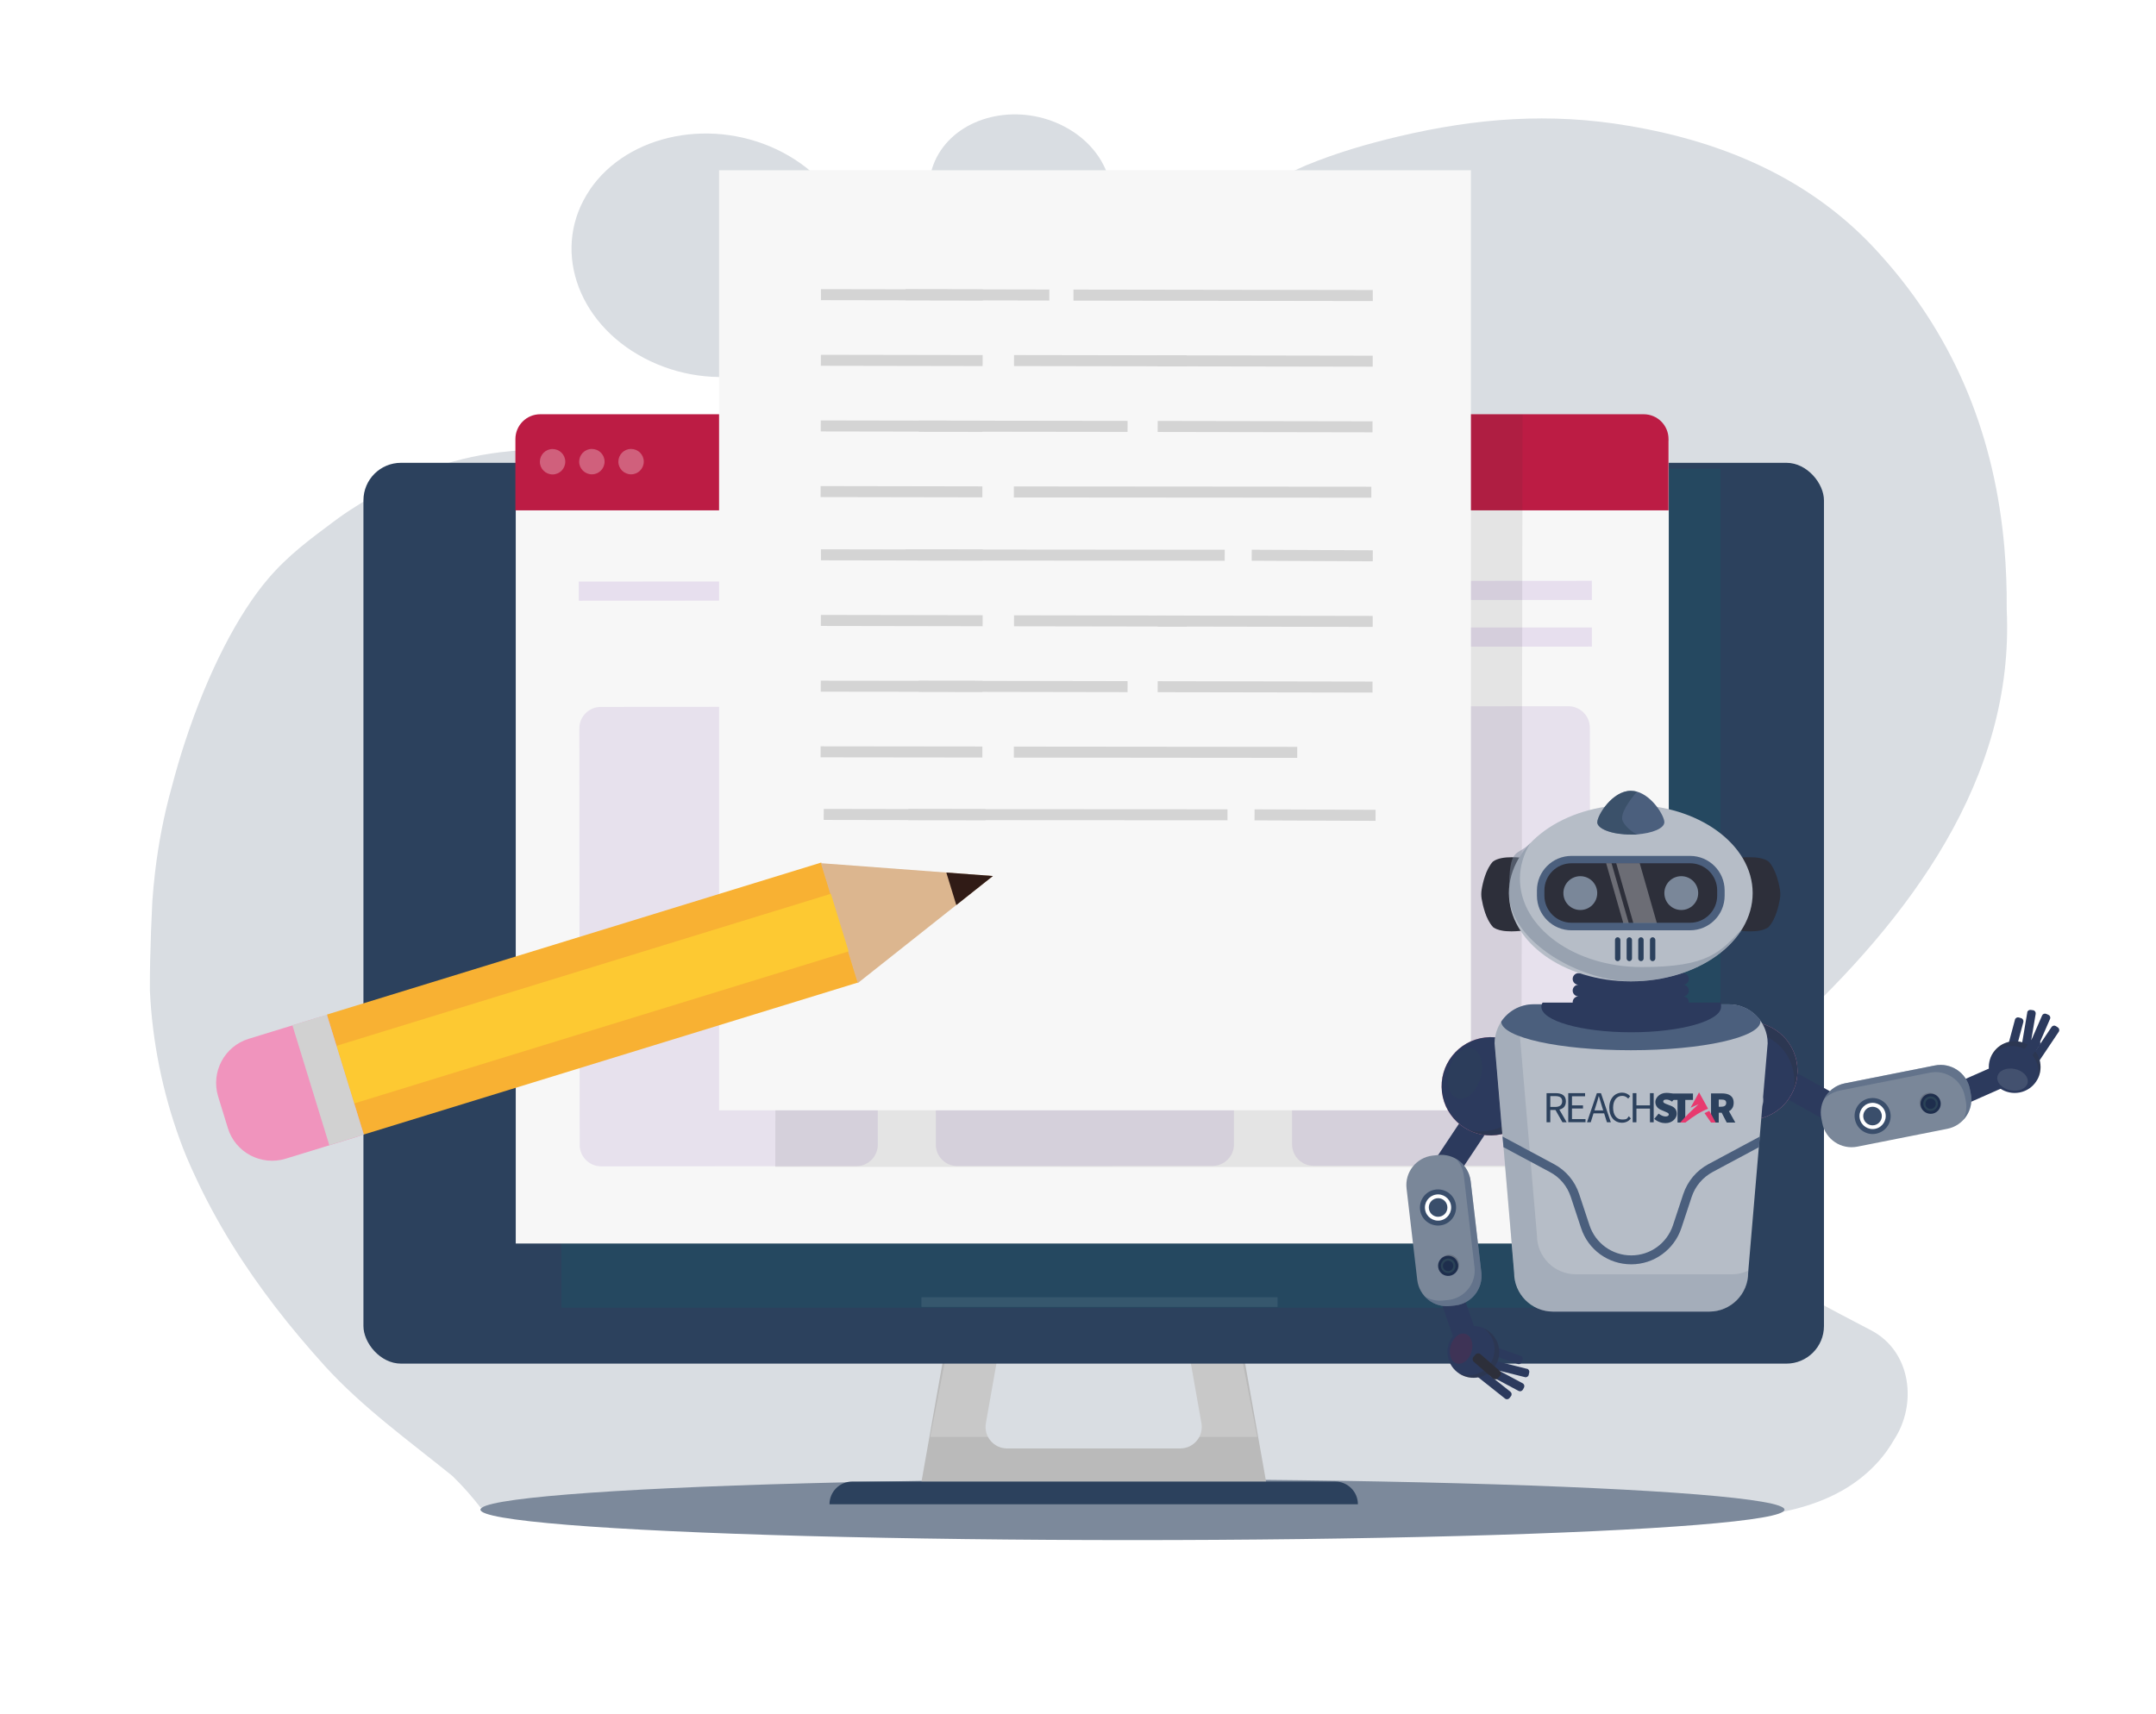 <svg xmlns="http://www.w3.org/2000/svg" viewBox="0 0 2485.6 1976.2"><defs><style>      .cls-1 {        fill: #e883a7;      }      .cls-1, .cls-2, .cls-3, .cls-4, .cls-5, .cls-6, .cls-7, .cls-8, .cls-9, .cls-10, .cls-11, .cls-12, .cls-13, .cls-14, .cls-15, .cls-16, .cls-17, .cls-18, .cls-19, .cls-20, .cls-21, .cls-22, .cls-23, .cls-24, .cls-25, .cls-26, .cls-27, .cls-28, .cls-29, .cls-30, .cls-31 {        stroke-width: 0px;      }      .cls-2 {        fill: #bababa;      }      .cls-3 {        fill: #363636;      }      .cls-3, .cls-32, .cls-13, .cls-33, .cls-19, .cls-34, .cls-35 {        isolation: isolate;      }      .cls-3, .cls-13, .cls-19 {        mix-blend-mode: multiply;      }      .cls-3, .cls-33 {        opacity: .1;      }      .cls-4 {        fill: #7a8799;      }      .cls-5 {        fill: #301b16;      }      .cls-6, .cls-16 {        fill: #2c415d;      }      .cls-6, .cls-25 {        fill-rule: evenodd;      }      .cls-7 {        fill: #2b4357;      }      .cls-8 {        fill: #2c3a5d;      }      .cls-9 {        fill: #692245;      }      .cls-10 {        fill: #7c899b;      }      .cls-11 {        fill: #1e2e4d;      }      .cls-32 {        stroke-width: 14.4px;      }      .cls-32, .cls-36, .cls-33, .cls-37, .cls-35 {        fill: none;        stroke-miterlimit: 10;      }      .cls-32, .cls-36, .cls-35 {        stroke-linecap: square;      }      .cls-32, .cls-33, .cls-37 {        stroke: #fff;      }      .cls-32, .cls-38, .cls-35 {        opacity: .3;      }      .cls-12 {        fill: #dcb68f;      }      .cls-13 {        fill: #0b6770;        opacity: .2;      }      .cls-14 {        fill: #d1d1d1;      }      .cls-15 {        fill: #4b5f7d;      }      .cls-36 {        stroke: #d4d4d4;        stroke-width: 12.7px;      }      .cls-17 {        fill: #e7e1ed;      }      .cls-18 {        fill: #bc1c44;      }      .cls-33 {        stroke-width: 11.1px;      }      .cls-19 {        fill: #cfcfcf;        opacity: .7;      }      .cls-37 {        stroke-width: 17.2px;      }      .cls-20 {        fill: #3a4e6b;      }      .cls-21 {        fill: #f8b133;      }      .cls-22 {        fill: #2c415d;      }      .cls-39, .cls-40 {        opacity: .5;      }      .cls-23 {        fill: #f094bd;      }      .cls-24 {        fill: #fdc932;      }      .cls-25 {        fill: #e83a6f;      }      .cls-26 {        fill: #b6bdc7;      }      .cls-27 {        fill: #d9dde2;      }      .cls-28 {        fill: #2d2f3a;      }      .cls-35 {        stroke: #c1a8db;        stroke-width: 22.1px;      }      .cls-29 {        fill: #fff;      }      .cls-30 {        fill: #3c404c;      }      .cls-31 {        fill: #f7f7f7;      }      .cls-40 {        mix-blend-mode: soft-light;      }    </style></defs><g class="cls-34"><g id="Ebene_1" data-name="Ebene 1"><g class="cls-34"><g id="Layer_1" data-name="Layer 1"><rect class="cls-29" y="0" width="2485.6" height="1976.2"></rect></g><g id="Layer_3" data-name="Layer 3"><g><g><path class="cls-27" d="M679.9,218.9c44.2-65.2,143.6-84.5,222.3-43.2s107.1,127.9,63.2,193.5c-44.1,65.8-144,85.4-223,43.6-78.9-41.7-106.8-128.5-62.4-193.9h0Z"></path><path class="cls-27" d="M1084.5,173.6c28.1-41.9,91.8-54.3,142.5-27.7,50.7,26.5,69.3,82.1,41.3,124.1-28,42.1-92,54.6-142.8,27.9s-69.1-82.3-41-124.3h0Z"></path></g><path class="cls-27" d="M553.9,1738.5c50.3,3.7,99.4.3,149.9,1,27,0,56,0,85,.2s58,.5,87.1.9c22.8.6,45.7,1.2,68.5,1.8,67.9,2.2,137,7.7,204.6,3.5,24.3-1,48.7-2.3,73.4-3.3,31.8-1.1,63.7-2.1,95.6-2.9,191.3-4.8,382.8-5.3,573.9,8.8,81.5,5.9,185.3,8,251-42.2,16.4-12.5,30.3-27.7,40.6-45.9,27-40.9,20.2-101.8-26.2-126.2-89.5-47.6-227.6-108.5-182.3-230.2,17-45.4,48.7-80.8,84.9-114,141.6-130.6,262.7-292.2,253.6-486.9.2-24.4-.7-48.7-2.8-72.9-10.7-120.7-52.6-236.6-143.2-336.8-75.9-85.2-177.8-129.5-289.9-148.3-90.6-15.5-175.5-8.9-265,12.2-37.4,8.9-71.3,18.8-106.5,33.2-12.5,5.5-24.9,11.1-37.4,17.7-28.3,15.5-53.2,31-78.1,50.9-20.4,16.6-37.4,33.2-53.2,55.3-34,50.9-57.8,99.6-90,147.9-13.5,20.2-27.7,39.4-43.3,56.7-46.6,51.9-104.8,86.6-184.3,74.5-23-2.3-45.6-7.6-69.5-13.4-7.5-1.8-14.9-3.8-22.3-6.1-57.5-17.6-113.5-33.7-170-44.1-55.1-12.6-109.8-13.7-164.8-10-1.9,0-3.8.3-5.6.5-58.6,5.2-115.2,24.8-165.7,56.3-3.9,2.4-7.8,4.9-11.8,7.4-8.8,5.5-17.5,11.4-25.8,17.7-26.3,19.6-52.2,38.6-75,65.4-34.4,40.2-69.2,106.6-96.1,188.6-5.4,16.4-10.4,33.5-15.1,51.4-9.2,32.8-15.5,65.9-19.4,99.1-1.3,11.1-2.3,22.2-3.1,33.3-1.1,22.5-2,45.3-2.5,68.2-.2,11.5-.4,23-.3,34.5,2.7,58.3,14.4,116.8,34.6,172.2,5,13.9,10.8,27.5,17.2,41.1,25,54.4,56.7,104.5,92.7,151.4,18,23.5,37.2,46.1,57.1,68.2,43.7,48,96.4,85.8,147.3,127,12.8,12.5,23.3,24.7,32.2,36.2h0Z"></path></g><ellipse class="cls-10" cx="1305.6" cy="1740.9" rx="751.7" ry="35.1"></ellipse></g><g id="Layer_2" data-name="Layer 2"><g><g><polygon class="cls-2" points="1462.9 1727.1 1059.1 1727.1 1115 1410.9 1406.9 1410.9 1462.9 1727.1"></polygon><polygon class="cls-19" points="1449.4 1657 1072.5 1657 1119.6 1414.9 1402.3 1414.9 1449.4 1657"></polygon><path class="cls-27" d="M1360.8,1670.3h-199.8c-15.4,0-27.1-13.9-24.4-29.1l30.7-173.6h187.1l30.7,173.6c2.7,15.2-9,29.1-24.4,29.1h.1Z"></path><path class="cls-16" d="M982.6,1708.5h556.7c14.5,0,26.2,11.8,26.2,26.2h-609.2c0-14.5,11.8-26.2,26.2-26.2h0Z"></path></g><rect class="cls-16" x="419" y="533.7" width="1683.8" height="1038.8" rx="43.3" ry="43.3"></rect><line class="cls-33" x1="1062.3" y1="1501.5" x2="1472.9" y2="1501.5"></line></g></g><g id="Layer_4" data-name="Layer 4"><g><g><g><rect class="cls-13" x="647.1" y="540.5" width="1336.5" height="967.4"></rect><rect class="cls-31" x="594.6" y="508.5" width="1329.3" height="925.5"></rect><path class="cls-18" d="M622.8,477.7h1272.2c15.8,0,28.6,12.8,28.6,28.6v82.2H594.2v-82.2c0-15.8,12.8-28.6,28.6-28.6h0Z"></path></g><g class="cls-38"><path class="cls-29" d="M651.7,532.4c0,8.1-6.5,14.7-14.6,14.7s-14.7-6.5-14.7-14.6,6.5-14.7,14.6-14.7,14.7,6.5,14.7,14.6Z"></path><path class="cls-29" d="M697,532.3c0,8.1-6.5,14.7-14.6,14.7s-14.7-6.5-14.7-14.6,6.5-14.7,14.6-14.7,14.7,6.5,14.7,14.6Z"></path><path class="cls-29" d="M742.2,532.3c0,8.1-6.5,14.7-14.6,14.7s-14.7-6.5-14.7-14.6,6.5-14.7,14.6-14.7,14.7,6.5,14.7,14.6Z"></path></g><line class="cls-32" x1="1036" y1="530.6" x2="1506.6" y2="530.2"></line><g><g><line class="cls-35" x1="1394.8" y1="681.1" x2="1824.2" y2="680.8"></line><line class="cls-35" x1="1621" y1="734.7" x2="1824.2" y2="734.6"></line></g><line class="cls-35" x1="678.3" y1="681.7" x2="860.6" y2="681.6"></line></g><g><path class="cls-17" d="M987.2,1344.8l-294.1.2c-13.7,0-24.8-11.1-24.8-24.8l-.4-480.2c0-13.7,11.1-24.8,24.8-24.8l294.1-.2c13.7,0,24.8,11.1,24.8,24.8l.4,480.2c0,13.7-11.1,24.8-24.8,24.8h0Z"></path><path class="cls-17" d="M1397.8,1344.5l-294.1.2c-13.7,0-24.8-11.1-24.8-24.8l-.4-480.2c0-13.7,11.1-24.8,24.8-24.8l294.1-.2c13.7,0,24.8,11.1,24.8,24.8l.4,480.2c0,13.7-11.1,24.8-24.8,24.8Z"></path><path class="cls-17" d="M1808.5,1344.2l-294.1.2c-13.7,0-24.8-11.1-24.8-24.8l-.4-480.2c0-13.7,11.1-24.8,24.8-24.8l294.1-.2c13.7,0,24.8,11.1,24.8,24.8l.4,480.2c0,13.7-11.1,24.8-24.8,24.8Z"></path></g></g><g><line class="cls-37" x1="528.8" y1="495.4" x2="462" y2="507.1"></line><line class="cls-37" x1="537.9" y1="453.7" x2="455.4" y2="395.8"></line><line class="cls-37" x1="577.5" y1="428" x2="566.6" y2="361.1"></line></g></g><g><polygon class="cls-3" points="1753.9 1345.7 893.8 1345.6 895.2 478.7 1755.3 478 1753.9 1345.7"></polygon><rect class="cls-31" x="829" y="196.3" width="866.8" height="1084.1"></rect><g><g><line class="cls-36" x1="952.8" y1="339.8" x2="1126.6" y2="340.1"></line><line class="cls-36" x1="1050.3" y1="339.9" x2="1203.4" y2="340.2"></line><line class="cls-36" x1="1243.9" y1="340.3" x2="1576.3" y2="340.8"></line></g><g><line class="cls-36" x1="952.7" y1="415.5" x2="1126.5" y2="415.8"></line><line class="cls-36" x1="1175.4" y1="415.8" x2="1361.8" y2="416.1"></line><line class="cls-36" x1="1341.1" y1="416.1" x2="1576.2" y2="416.5"></line></g><g><line class="cls-36" x1="952.6" y1="491.2" x2="1126.3" y2="491.5"></line><line class="cls-36" x1="1065.5" y1="491.4" x2="1293.6" y2="491.7"></line><line class="cls-36" x1="1341" y1="491.8" x2="1576" y2="492.2"></line></g><g><line class="cls-36" x1="952.4" y1="566.9" x2="1126.2" y2="567.2"></line><line class="cls-36" x1="1175.2" y1="567.3" x2="1574.6" y2="567.6"></line></g></g><g><g><line class="cls-36" x1="952.8" y1="639.8" x2="1126.6" y2="640.1"></line><line class="cls-36" x1="1050.3" y1="640" x2="1405.6" y2="640.3"></line><line class="cls-36" x1="1449.4" y1="640.3" x2="1576.3" y2="640.9"></line></g><g><line class="cls-36" x1="952.7" y1="715.5" x2="1126.5" y2="715.8"></line><line class="cls-36" x1="1175.4" y1="715.9" x2="1361.8" y2="716.2"></line><line class="cls-36" x1="1341.1" y1="716.2" x2="1576.2" y2="716.6"></line></g><g><line class="cls-36" x1="952.6" y1="791.3" x2="1126.3" y2="791.5"></line><line class="cls-36" x1="1065.5" y1="791.4" x2="1293.6" y2="791.8"></line><line class="cls-36" x1="1341" y1="791.9" x2="1576" y2="792.3"></line></g><g><line class="cls-36" x1="952.4" y1="867" x2="1126.2" y2="867.2"></line><line class="cls-36" x1="1175.2" y1="867.3" x2="1489.2" y2="867.6"></line></g></g><g><line class="cls-36" x1="956" y1="939.2" x2="1129.8" y2="939.5"></line><line class="cls-36" x1="1053.5" y1="939.4" x2="1408.8" y2="939.6"></line><line class="cls-36" x1="1452.7" y1="939.7" x2="1579.5" y2="940.2"></line></g></g></g><g id="Ebene_5" data-name="Ebene 5"><g><path class="cls-23" d="M369.2,1172.6c28.2-8.6,58,7.2,66.6,35.3l11.2,36.4c8.6,28.2-7.2,58-35.3,66.6l-82.4,25.3c-28.2,8.6-58-7.2-66.6-35.3l-11.2-36.4c-8.6-28.2,7.2-58,35.3-66.6l82.4-25.3h0Z"></path><g><rect class="cls-21" x="385" y="1079.1" width="596.3" height="144.7" transform="translate(-308.4 251.8) rotate(-17.1)"></rect><polygon class="cls-12" points="988.9 1133.7 1144.7 1010.2 946.4 995.4 988.9 1133.7"></polygon><polygon class="cls-5" points="1091 1006.2 1102.5 1043.7 1144.7 1010.2 1091 1006.2"></polygon><rect class="cls-24" x="385" y="1116.8" width="596.3" height="69.5" transform="translate(-308.4 251.8) rotate(-17.1)"></rect></g><rect class="cls-14" x="357.5" y="1173" width="41.6" height="144.7" transform="translate(-349.5 166.3) rotate(-17.1)"></rect></g></g></g><g><g><path class="cls-8" d="M1760.4,1578.4c1.9.4,3.1,2.5,2.6,4.4l-.6,2.7c-.4,1.9-2.5,3.1-4.3,2.6l-51.7-13c-1.9-.5-3.1-2.5-2.6-4.3l.6-2.7c.5-1.9,2.5-3.1,4.3-2.6l51.7,13h0Z"></path><path class="cls-8" d="M1753.2,1563.6c1.8.6,2.8,2.7,2.2,4.5l-1,2.6c-.6,1.8-2.7,2.9-4.5,2.2l-50.2-17.8c-1.8-.6-2.8-2.7-2.2-4.5l.9-2.6c.6-1.8,2.7-2.8,4.6-2.2l50.2,17.8h0Z"></path><path class="cls-8" d="M1741.4,1605c1.5,1.2,1.8,3.5.5,5.1l-1.7,2.2c-1.2,1.5-3.5,1.8-5.1.5l-41.8-33.2c-1.5-1.2-1.8-3.5-.5-5.1l1.7-2.2c1.2-1.5,3.5-1.8,5.1-.5l41.8,33.2Z"></path><path class="cls-8" d="M1755.5,1595.2c1.7,1,2.4,3.1,1.5,4.9l-1.3,2.4c-1,1.7-3.1,2.4-4.9,1.5l-47.1-25.1c-1.7-1-2.4-3.1-1.5-4.9l1.3-2.4c1-1.7,3.1-2.4,4.9-1.5l47.1,25.1Z"></path><path class="cls-8" d="M1670.4,1370.5c-3.5,5.3-10.6,6.7-15.9,3.2l-7.3-4.9c-5.3-3.5-6.7-10.6-3.1-15.9l43.6-65.6c3.5-5.3,10.6-6.7,15.9-3.1l7.3,4.9c5.3,3.5,6.7,10.6,3.2,15.9l-43.6,65.6h-.1Z"></path><path class="cls-8" d="M1705,1545.6c1.7,5.1-.9,10.6-5.9,12.3l-7,2.4c-5.1,1.7-10.6-.9-12.3-5.9l-21.8-62.6c-1.7-5.1.9-10.6,5.9-12.3l7-2.5c5.1-1.7,10.6.9,12.3,5.9l21.8,62.6h0Z"></path><path class="cls-1" d="M1774.9,1246c3.7,31.1-18.6,59.2-49.6,62.9-31,3.7-59.2-18.6-62.9-49.6-3.7-31,18.6-59.2,49.6-62.9,31.1-3.7,59.2,18.6,62.9,49.6Z"></path><path class="cls-8" d="M1774.9,1246c3.7,31.1-18.6,59.2-49.6,62.9-31,3.7-59.2-18.6-62.9-49.6-3.7-31,18.6-59.2,49.6-62.9,31.1-3.7,59.2,18.6,62.9,49.6Z"></path><g class="cls-38"><path class="cls-28" d="M1733.8,1198c15.9,8.4,27.4,24.2,29.7,43.4,3.7,31.1-18.6,59.2-49.6,62.9-7.6.9-14.9.2-21.8-1.7,9.8,5.2,21.3,7.7,33.2,6.3,31.1-3.7,53.2-31.8,49.6-62.9-2.8-23.4-19.5-41.9-41-48Z"></path></g><path class="cls-8" d="M1728.2,1555.4c1.9,16.4-9.8,31.2-26.1,33.2-16.4,1.9-31.2-9.8-33.2-26.1-1.9-16.4,9.8-31.2,26.1-33.2,16.4-1.9,31.2,9.8,33.2,26.1Z"></path><g class="cls-38"><path class="cls-28" d="M1710.2,1531.6c6.8,4.8,11.7,12.1,12.6,21,1.9,16.4-9.8,31.2-26.1,33.2-5.4.6-10.5-.3-15.1-2.3,5.7,4,13,6.2,20.5,5.3,16.4-1.9,28.1-16.7,26.1-33.2-1.3-11-8.5-19.8-18-23.9h0Z"></path></g><path class="cls-4" d="M1707.8,1467.3c2.2,18.8-11.2,35.9-30.1,38.1l-5.7.6c-18.8,2.3-35.9-11.2-38.1-30.1l-12.3-105.2c-2.3-18.8,11.2-35.9,30.1-38.1l5.7-.6c18.8-2.3,35.9,11.2,38.1,30.1l12.3,105.2h0Z"></path><g class="cls-39"><path class="cls-15" d="M1678.9,1336.7c4.6,5.1,7.9,11.7,8.7,19.1l12.3,105.2c2.3,18.9-11.2,35.9-30.1,38.1l-5.7.6c-7.8.9-15.2-.9-21.5-4.6,7.2,7.9,17.9,12.3,29.4,11l5.7-.6c18.8-2.3,32.3-19.3,30.1-38.1l-12.3-105.2c-1.3-11-7.8-20.2-16.6-25.5h0Z"></path></g><path class="cls-28" d="M1728.9,1580.8c1.7,1.5,1.9,4.2.4,5.9l-2.2,2.5c-1.5,1.7-4.2,1.9-5.9.4l-22-19.1c-1.7-1.5-1.9-4.2-.4-5.9l2.2-2.5c1.5-1.7,4.2-1.9,5.9-.4l22,19.1Z"></path><g class="cls-38"><path class="cls-7" d="M1697.2,1209c9.9,2.9,14.4,18,9.7,34-4.5,15.9-16.3,26.5-26.4,23.7-9.9-2.9-14.4-18-9.7-34,4.5-15.9,16.3-26.5,26.4-23.7Z"></path></g><g class="cls-38"><path class="cls-9" d="M1689.4,1538.2c6.7,1.9,9.8,11.1,7.1,20.5-2.7,9.4-10.3,15.6-17,13.6-6.7-1.9-9.8-11.1-7.1-20.5,2.7-9.4,10.3-15.6,17-13.6Z"></path></g></g><g><path class="cls-8" d="M2337.1,1167.5c.3-1.9,2.2-3.2,4.2-2.9l2.7.4c1.9.3,3.2,2.2,2.9,4.1l-8.9,52.6c-.3,1.9-2.2,3.2-4.1,2.9l-2.7-.4c-1.9-.3-3.2-2.2-2.9-4.1l8.9-52.6h-.1Z"></path><path class="cls-8" d="M2323,1175.8c.5-1.9,2.5-3,4.4-2.5l2.7.8c1.9.5,3,2.5,2.6,4.4l-13.8,51.5c-.5,1.9-2.5,3-4.4,2.6l-2.7-.8c-1.9-.5-3-2.5-2.6-4.4l13.8-51.5h0Z"></path><path class="cls-8" d="M2365.2,1184.3c1.1-1.6,3.3-2.1,5-1l2.3,1.5c1.6,1.1,2.1,3.3,1,5l-29.7,44.3c-1.1,1.6-3.3,2.1-5,1l-2.3-1.5c-1.6-1.1-2.1-3.3-1-5l29.7-44.3Z"></path><path class="cls-8" d="M2354.3,1171c.8-1.8,2.9-2.6,4.8-1.8l2.5,1.1c1.8.8,2.7,2.9,1.8,4.8l-21.3,48.9c-.8,1.8-2.9,2.7-4.8,1.8l-2.5-1.1c-1.8-.8-2.7-2.9-1.8-4.8l21.3-48.9Z"></path><path class="cls-8" d="M2137,1273.6c5.5,3.1,7.6,10,4.4,15.6l-4.3,7.7c-3,5.5-10,7.6-15.6,4.4l-68.8-38.2c-5.5-3-7.5-10-4.4-15.6l4.3-7.7c3-5.5,10-7.5,15.6-4.4l68.8,38.2Z"></path><path class="cls-8" d="M2308.8,1225.3c4.9-2.2,10.6,0,12.7,5l2.9,6.8c2.2,4.9,0,10.6-5,12.7l-60.7,26.8c-4.9,2.2-10.6,0-12.7-5l-3-6.8c-2.2-4.9,0-10.6,5-12.7l60.7-26.8h.1Z"></path><path class="cls-1" d="M2004.7,1179.4c30.7-6,60.5,13.8,66.5,44.5,6,30.7-13.8,60.5-44.5,66.5-30.7,6-60.5-13.8-66.5-44.5-6-30.7,13.8-60.5,44.5-66.5Z"></path><path class="cls-8" d="M2004.7,1179.4c30.7-6,60.5,13.8,66.5,44.5,6,30.7-13.8,60.5-44.5,66.5-30.7,6-60.5-13.8-66.5-44.5-6-30.7,13.8-60.5,44.5-66.5Z"></path><g class="cls-38"><path class="cls-28" d="M1960.1,1224c7.1-16.4,21.9-29.3,40.9-33,30.7-6,60.5,13.8,66.5,44.5,1.5,7.5,1.4,14.9,0,21.9,4.4-10.2,5.9-21.8,3.6-33.5-6-30.7-35.9-50.5-66.5-44.5-23.2,4.6-40.2,22.8-44.5,44.7h0Z"></path></g><path class="cls-8" d="M2316.8,1201.3c16.2-3.2,31.9,7.2,35.1,23.4,3.2,16.2-7.2,31.9-23.4,35.1s-31.9-7.3-35.1-23.4c-3.2-16.2,7.3-31.9,23.4-35.1Z"></path><g class="cls-38"><path class="cls-28" d="M2294.5,1221.2c4.2-7.1,11.1-12.5,19.9-14.3,16.2-3.2,31.9,7.3,35.1,23.4,1.1,5.3.5,10.5-1.1,15.2,3.6-6,5.1-13.4,3.6-20.8-3.2-16.2-18.9-26.7-35.1-23.4-10.9,2.2-19.1,10-22.4,19.9Z"></path></g><path class="cls-4" d="M2230.6,1228.7c18.6-3.7,36.7,8.4,40.4,27l1.1,5.6c3.7,18.6-8.4,36.7-27,40.4l-103.8,20.6c-18.6,3.7-36.7-8.4-40.4-27l-1.1-5.6c-3.7-18.6,8.4-36.7,27-40.4l103.8-20.6Z"></path><g class="cls-39"><path class="cls-15" d="M2102.6,1267.9c4.8-5.1,11-8.7,18.4-10.3l103.8-20.6c18.6-3.7,36.7,8.4,40.4,27l1.1,5.6c1.5,7.7.3,15.2-2.9,21.8,7.3-7.8,10.9-18.9,8.6-30.1l-1.1-5.6c-3.7-18.6-21.8-30.7-40.4-27l-103.8,20.6c-10.9,2.2-19.5,9.3-24.1,18.6h0Z"></path></g><path class="cls-8" d="M2342.1,1198.7c1.4-1.8,4-2.3,5.9-.9l2.6,1.9c1.8,1.4,2.3,4,.9,5.9l-17.3,23.4c-1.4,1.8-4,2.3-5.9.9l-2.6-1.9c-1.8-1.4-2.3-4-.9-5.9l17.3-23.4Z"></path><g class="cls-40"><path class="cls-29" d="M1973.9,1259.7c2.1-10.2,16.8-15.8,33.2-12.4,16.2,3.3,27.8,14.3,25.6,24.4-2.1,10.2-16.8,15.8-33.2,12.4-16.2-3.3-27.8-14.3-25.6-24.4Z"></path></g><g class="cls-38"><path class="cls-4" d="M2302.8,1241.4c1.4-6.8,10.3-10.7,19.9-8.7,9.6,1.9,16.3,9.1,14.9,15.9-1.4,6.8-10.3,10.7-19.9,8.7-9.6-1.9-16.3-9.1-14.9-15.9Z"></path></g></g><g><path class="cls-26" d="M1745.6,1467.6c0,24.8,20.1,44.9,44.9,44.9h180c24.8,0,44.9-20.1,44.9-44.9l22.5-264.5c0-24.8-20.1-44.9-44.9-44.9h-225c-24.8,0-44.9,20.1-44.9,44.9l22.5,264.5Z"></path><g class="cls-38"><path class="cls-4" d="M1749.5,1162.3l22.4,262.3c0,24.8,20.1,44.9,44.9,44.9h180c6.8,0,13.2-1.6,19-4.3l-.2,2.4c0,24.8-20.1,44.9-44.9,44.9h-180c-24.8,0-44.9-20.1-44.9-44.9l-22.5-264.5c0-18.1,10.8-33.8,26.4-40.8h-.1Z"></path></g><path class="cls-15" d="M1730.6,1178.3c8.1-12.2,21.8-20.2,37.5-20.2h225c4.5,0,9,.6,13.2,1.9,1.6.5,3.1,1.1,4.6,1.7,7.3,3.1,13.7,8.2,18.4,14.6,0,.5.3,1,.3,1.5,0,18.4-67,33.3-149.5,33.3s-148.4-14.7-149.4-32.8h-.1Z"></path><path class="cls-15" d="M1733.3,1322.9l-1.1-12.3,59.3,31.8c13.8,7.3,24.2,19.7,29.1,34.6l11.9,36c6.9,20.7,26.1,34.7,48.1,34.7s41.1-13.9,48.1-34.7l11.9-36c5-14.9,15.2-27.1,29.1-34.6l59.3-31.8-1.1,12.3-53.4,28.6c-11.4,6.2-20.1,16.3-24.2,28.7l-11.9,36c-8.3,24.9-31.5,41.8-57.8,41.8s-49.6-16.7-57.8-41.8l-11.9-36c-4.1-12.4-12.6-22.6-24.2-28.7l-53.4-28.6h0Z"></path></g><g><path class="cls-8" d="M1947,1142.3c0-3.7-3-6.7-6.7-6.7,3.7,0,6.7-3,6.7-6.7s-3-6.7-6.7-6.7h-120.5c-3.7,0-6.7,3-6.7,6.7s3,6.7,6.7,6.7c-3.7,0-6.7,3-6.7,6.7s3,6.7,6.7,6.7c-3.7,0-6.7,3-6.7,6.7h0c0,3.7,3,6.7,6.7,6.7h120.5c3.7,0,6.7-3,6.7-6.7h0c0-3.7-3-6.7-6.7-6.7,3.7,0,6.7-3,6.7-6.7Z"></path><path class="cls-8" d="M1777,1161c0,16.2,46.3,29.4,103.6,29.4s103.6-13.2,103.6-29.4-.4-3.2-1.4-4.8h-204.4c-.9,1.5-1.4,3.1-1.4,4.8h.1Z"></path></g><g><g><g><path class="cls-28" d="M1721.1,1068.8c-8.1-8.7-11.6-24.6-13-32.6-.5-3.3-.5-6.7,0-10,1.3-8.1,4.9-23.9,13-32.6,10.7-8.1,34.9-4,34.9-4v83.4s-24.3,4.1-34.9-4h0Z"></path><g class="cls-38"><path class="cls-28" d="M1711.7,1050.7c9.1,4.4,21,5.4,20.2-2.7-3.8-22.1,7.8-48.2,13.7-59.7,5.9.2,10.5,1,10.5,1v83.4s-24.3,4.1-34.9-4c-4.3-4.8-7.3-11.6-9.4-18h-.1Z"></path></g></g><g><path class="cls-28" d="M2039.1,1068.8c8.1-8.7,11.6-24.6,13-32.6.5-3.3.5-6.7,0-10-1.3-8.1-4.9-23.9-13-32.6-10.7-8.1-34.9-4-34.9-4v83.4s24.3,4.1,34.9-4h0Z"></path><g class="cls-38"><path class="cls-28" d="M2048.6,1050.7c-9.1,4.4-21,5.4-20.2-2.7,3.8-22.1-7.8-48.2-13.7-59.7-5.9.2-10.5,1-10.5,1v83.4s24.3,4.1,34.9-4c4.3-4.8,7.3-11.6,9.4-18h.1Z"></path></g></g><path class="cls-26" d="M1739.6,1029.9c0,56.3,63,101.8,140.5,101.8s140.5-45.6,140.5-101.8-63-101.8-140.5-101.8-140.5,45.6-140.5,101.8h0Z"></path><g class="cls-39"><path class="cls-4" d="M1764.2,972.4c-7.7,12.5-11.9,26.5-11.9,41,0,56.3,63,101.8,140.5,101.8s90.6-17.6,116-44.4c-21.8,35.7-71.2,60.8-128.6,60.8s-140.5-45.6-140.5-101.8,9.1-41.1,24.5-57.6h0Z"></path></g><path class="cls-15" d="M1841.4,948c0,8,17.3,14.4,38.7,14.4s4.4,0,6.6-.2c18.3-1.2,32.1-7,32.1-14.1s-13.6-30.1-31.6-35.2c-2.3-.6-4.6-1-7-1-21.4,0-38.7,28.3-38.7,36.2Z"></path><path class="cls-15" d="M1811.8,987h136.6c22,0,39.9,17.8,39.9,39.9v6c0,22-17.8,39.9-39.9,39.9h-136.6c-22,0-39.9-17.8-39.9-39.9v-6c0-22,17.8-39.9,39.9-39.9h0Z"></path><path class="cls-28" d="M1811.8,995.5h136.6c17.3,0,31.3,14,31.3,31.3v6c0,17.3-14,31.3-31.3,31.3h-136.6c-17.3,0-31.3-14-31.3-31.3v-6c0-17.3,14-31.3,31.3-31.3Z"></path><path class="cls-4" d="M1918.8,1029.9c0,10.8,8.7,19.5,19.5,19.5s19.5-8.7,19.5-19.5-8.7-19.5-19.5-19.5-19.5,8.7-19.5,19.5Z"></path><path class="cls-4" d="M1802.4,1029.9c0,10.8,8.7,19.5,19.5,19.5s19.5-8.7,19.5-19.5-8.7-19.5-19.5-19.5-19.5,8.7-19.5,19.5Z"></path><g class="cls-38"><polygon class="cls-29" points="1910.1 1064.3 1883 1064.3 1863.3 995.5 1890.4 995.5 1910.1 1064.3"></polygon></g><g class="cls-38"><polygon class="cls-29" points="1877.7 1064.3 1871.4 1064.3 1851.7 995.5 1857.9 995.5 1877.7 1064.3"></polygon></g></g><g><path class="cls-6" d="M1905.3,1080.8h0c-1.8,0-3.1,1.5-3.1,3.1v21.4c0,1.6,1.3,3.1,3.1,3.1h0c1.6,0,3.1-1.5,3.1-3.1v-21.4c0-1.6-1.5-3.1-3.1-3.1h0Z"></path><path class="cls-6" d="M1891.8,1080.8h0c-1.6,0-3.1,1.5-3.1,3.1v21.4c0,1.6,1.5,3.1,3.1,3.1h0c1.8,0,3.1-1.5,3.1-3.1v-21.4c0-1.6-1.3-3.1-3.1-3.1h0Z"></path><path class="cls-6" d="M1878.4,1080.8h0c-1.6,0-3.1,1.5-3.1,3.1v21.4c0,1.6,1.5,3.1,3.1,3.1h0c1.6,0,3.1-1.5,3.1-3.1v-21.4c0-1.6-1.5-3.1-3.1-3.1h0Z"></path><path class="cls-6" d="M1865,1080.8h0c-1.8,0-3.1,1.5-3.1,3.1v21.4c0,1.6,1.3,3.1,3.1,3.1h0c1.6,0,3.1-1.5,3.1-3.1v-21.4c0-1.6-1.5-3.1-3.1-3.1h0Z"></path></g></g><g class="cls-39"><path class="cls-7" d="M1841.4,948c0,8,17.3,14.4,38.7,14.4s4.4,0,6.6-.2c-5.5-3.3-12.5-8.5-15.8-15.2-3.9-7.9,7.2-23.3,16.3-34.1-2.3-.6-4.6-1-7-1-21.4,0-38.7,28.3-38.7,36.2h-.1Z"></path></g><g><g><g class="cls-38"><path class="cls-30" d="M2222.2,1260.4c-6.3,1.3-10.3,7.5-9,13.8,1.3,6.3,7.5,10.3,13.8,9,6.3-1.3,10.3-7.5,9-13.8-1.3-6.3-7.5-10.3-13.8-9Z"></path></g><path class="cls-11" d="M2223.4,1261.4c-6.3,1.3-10.3,7.5-9,13.8,1.3,6.3,7.5,10.3,13.8,9,6.3-1.3,10.3-7.5,9-13.8-1.3-6.3-7.5-10.3-13.8-9Z"></path><path class="cls-7" d="M2224,1264.5c-4.5,1-7.5,5.5-6.5,10,1,4.5,5.5,7.5,10,6.5s7.5-5.5,6.5-10c-1-4.5-5.5-7.5-10-6.5Z"></path><path class="cls-11" d="M2224.5,1267c-3.2.6-5.3,3.9-4.6,7.1.6,3.2,3.9,5.3,7.1,4.6s5.3-3.9,4.6-7.1c-.6-3.2-3.9-5.3-7.1-4.6Z"></path></g><g><path class="cls-20" d="M2154.6,1266.6c-11.2,2.4-18.5,13.4-16,24.6,2.4,11.2,13.4,18.5,24.6,16.1,11.2-2.4,18.5-13.4,16-24.6-2.4-11.2-13.4-18.5-24.6-16h0Z"></path><path class="cls-29" d="M2155.8,1272.1c-8.2,1.7-13.4,9.8-11.7,17.9,1.7,8.2,9.8,13.4,17.9,11.7,8.2-1.7,13.4-9.7,11.7-17.9-1.7-8.2-9.7-13.4-17.9-11.7Z"></path><path class="cls-20" d="M2156.6,1276.5c-5.8,1.2-9.5,6.9-8.3,12.7,1.2,5.8,6.9,9.5,12.7,8.3,5.8-1.2,9.5-6.9,8.3-12.7-1.2-5.8-6.9-9.5-12.7-8.3Z"></path></g></g><g><g><g class="cls-38"><path class="cls-30" d="M1682.1,1456.6c-1.1-6.4-7.1-10.6-13.4-9.5-6.4,1.1-10.6,7.1-9.5,13.4,1.1,6.4,7.1,10.6,13.4,9.5,6.4-1.1,10.6-7.1,9.5-13.4Z"></path></g><path class="cls-11" d="M1681,1457.8c-1.1-6.4-7.1-10.6-13.4-9.5-6.4,1.1-10.6,7.1-9.5,13.4,1.1,6.4,7.1,10.6,13.4,9.5,6.4-1.1,10.6-7.1,9.5-13.4Z"></path><path class="cls-7" d="M1677.9,1458.3c-.8-4.6-5.2-7.7-9.7-6.9-4.6.8-7.7,5.2-6.9,9.7.8,4.6,5.2,7.7,9.7,6.9,4.6-.8,7.7-5.2,6.9-9.7Z"></path><path class="cls-11" d="M1675.4,1458.8c-.5-3.2-3.7-5.5-6.9-4.9-3.2.5-5.5,3.7-4.9,6.9.5,3.2,3.7,5.5,6.9,4.9,3.2-.5,5.5-3.7,4.9-6.9Z"></path></g><g><path class="cls-20" d="M1678.4,1388.9c-1.9-11.3-12.7-18.9-24.1-17-11.3,1.9-18.9,12.7-17,24.1,1.9,11.3,12.7,18.9,24.1,17,11.3-1.9,18.9-12.7,17-24.1h0Z"></path><path class="cls-29" d="M1672.8,1389.9c-1.4-8.2-9.3-13.8-17.5-12.3-8.2,1.4-13.8,9.3-12.3,17.5,1.4,8.2,9.3,13.7,17.5,12.3,8.2-1.4,13.7-9.3,12.3-17.5Z"></path><path class="cls-20" d="M1668.5,1390.6c-1-5.8-6.6-9.8-12.4-8.7-5.8,1-9.8,6.6-8.7,12.4,1,5.8,6.6,9.8,12.4,8.7,5.8-1,9.8-6.6,8.7-12.4Z"></path></g></g></g><g id="Ebene_1-2" data-name="Ebene 1-2"><path class="cls-22" d="M1907.1,1290.3l5.1-6.1c2.4,1.9,5.4,3.3,7.9,3.3s3.8-.9,3.8-2.4-1.7-2.1-4.5-3.3l-4.2-1.8c-3.6-1.4-6.8-4.5-6.8-9.3s5.2-10.4,12.5-10.4,8.1,1.4,11.2,4.5l-4.4,5.6c-2.3-1.6-4.2-2.4-6.7-2.4s-3.5.8-3.5,2.3,1.9,2.2,5,3.4l4.1,1.6c4.2,1.7,6.5,4.5,6.5,9.2s-4.8,10.7-13.1,10.7c-4.2,0-9.1-1.6-12.7-4.8Z"></path><path class="cls-16" d="M1934,1268.4h-8.9v-7.4h26.7v7.4h-8.9v26.1h-8.9v-26.1Z"></path><path class="cls-22" d="M1972.6,1260.9h12.7c7.2,0,13.4,2.5,13.4,10.8s-6.2,11.5-13.4,11.5h-3.8v11.3h-8.9v-33.6ZM1984.7,1276.2c3.5,0,5.4-1.5,5.4-4.4s-1.9-3.8-5.4-3.8h-3.2v8.3h3.2ZM1983.7,1280.9l6-5.9,10.9,19.5h-9.9l-7-13.6Z"></path><path class="cls-25" d="M1943,1294.5c10.1-7.9,18.8-13.2,26.2-15.9l-2-3.7-8.4-15.2-9.8,17.7,9.2-4c-8.2,7.3-15.2,14.3-21.1,21.1h5.9Z"></path><path class="cls-25" d="M1965.1,1283.6l7.5,10.9h5.4c0,0-7.4-13.5-7.4-13.5-1.7.7-3.6,1.6-5.5,2.6Z"></path><path class="cls-16" d="M1783,1260.6h10.5c6.8,0,11.8,2.5,11.8,9.5s-4.9,9.9-11.8,9.9h-6.2v14.2h-4.3v-33.6ZM1792.9,1276.5c5.2,0,8.1-2.1,8.1-6.5s-2.9-6-8.1-6h-5.6v12.5h5.6ZM1792.7,1278.8l3.3-2.2,10.2,17.6h-4.9l-8.7-15.4Z"></path><path class="cls-22" d="M1808,1260.6h19.4v3.6h-15.1v10.5h12.7v3.6h-12.7v12.2h15.6v3.6h-19.9v-33.6Z"></path><path class="cls-22" d="M1840.9,1260.6h4.8l11.4,33.6h-4.5l-5.9-18.8c-1.2-3.8-2.3-7.4-3.4-11.3h-.2c-1,3.9-2.1,7.6-3.3,11.3l-5.9,18.8h-4.3l11.4-33.6ZM1835.5,1280.5h15.5v3.4h-15.5v-3.4Z"></path><path class="cls-22" d="M1855.3,1277.4c0-10.8,6.4-17.4,14.9-17.4,3.5,0,6.9,1.5,9.2,4.1l-2.3,2.8c-1.8-1.9-4-3.2-6.8-3.2-6.3,0-10.6,5.2-10.6,13.6s4,13.7,10.4,13.7,5.6-1.4,7.8-3.8l2.3,2.7c-2.7,3.1-5.9,4.8-10.3,4.8-8.4,0-14.6-6.5-14.6-17.4Z"></path><path class="cls-22" d="M1882.3,1260.6h4.3v14.1h15.6v-14.1h4.3v33.6h-4.3v-15.8h-15.6v15.8h-4.3v-33.6Z"></path></g></g></g></svg>